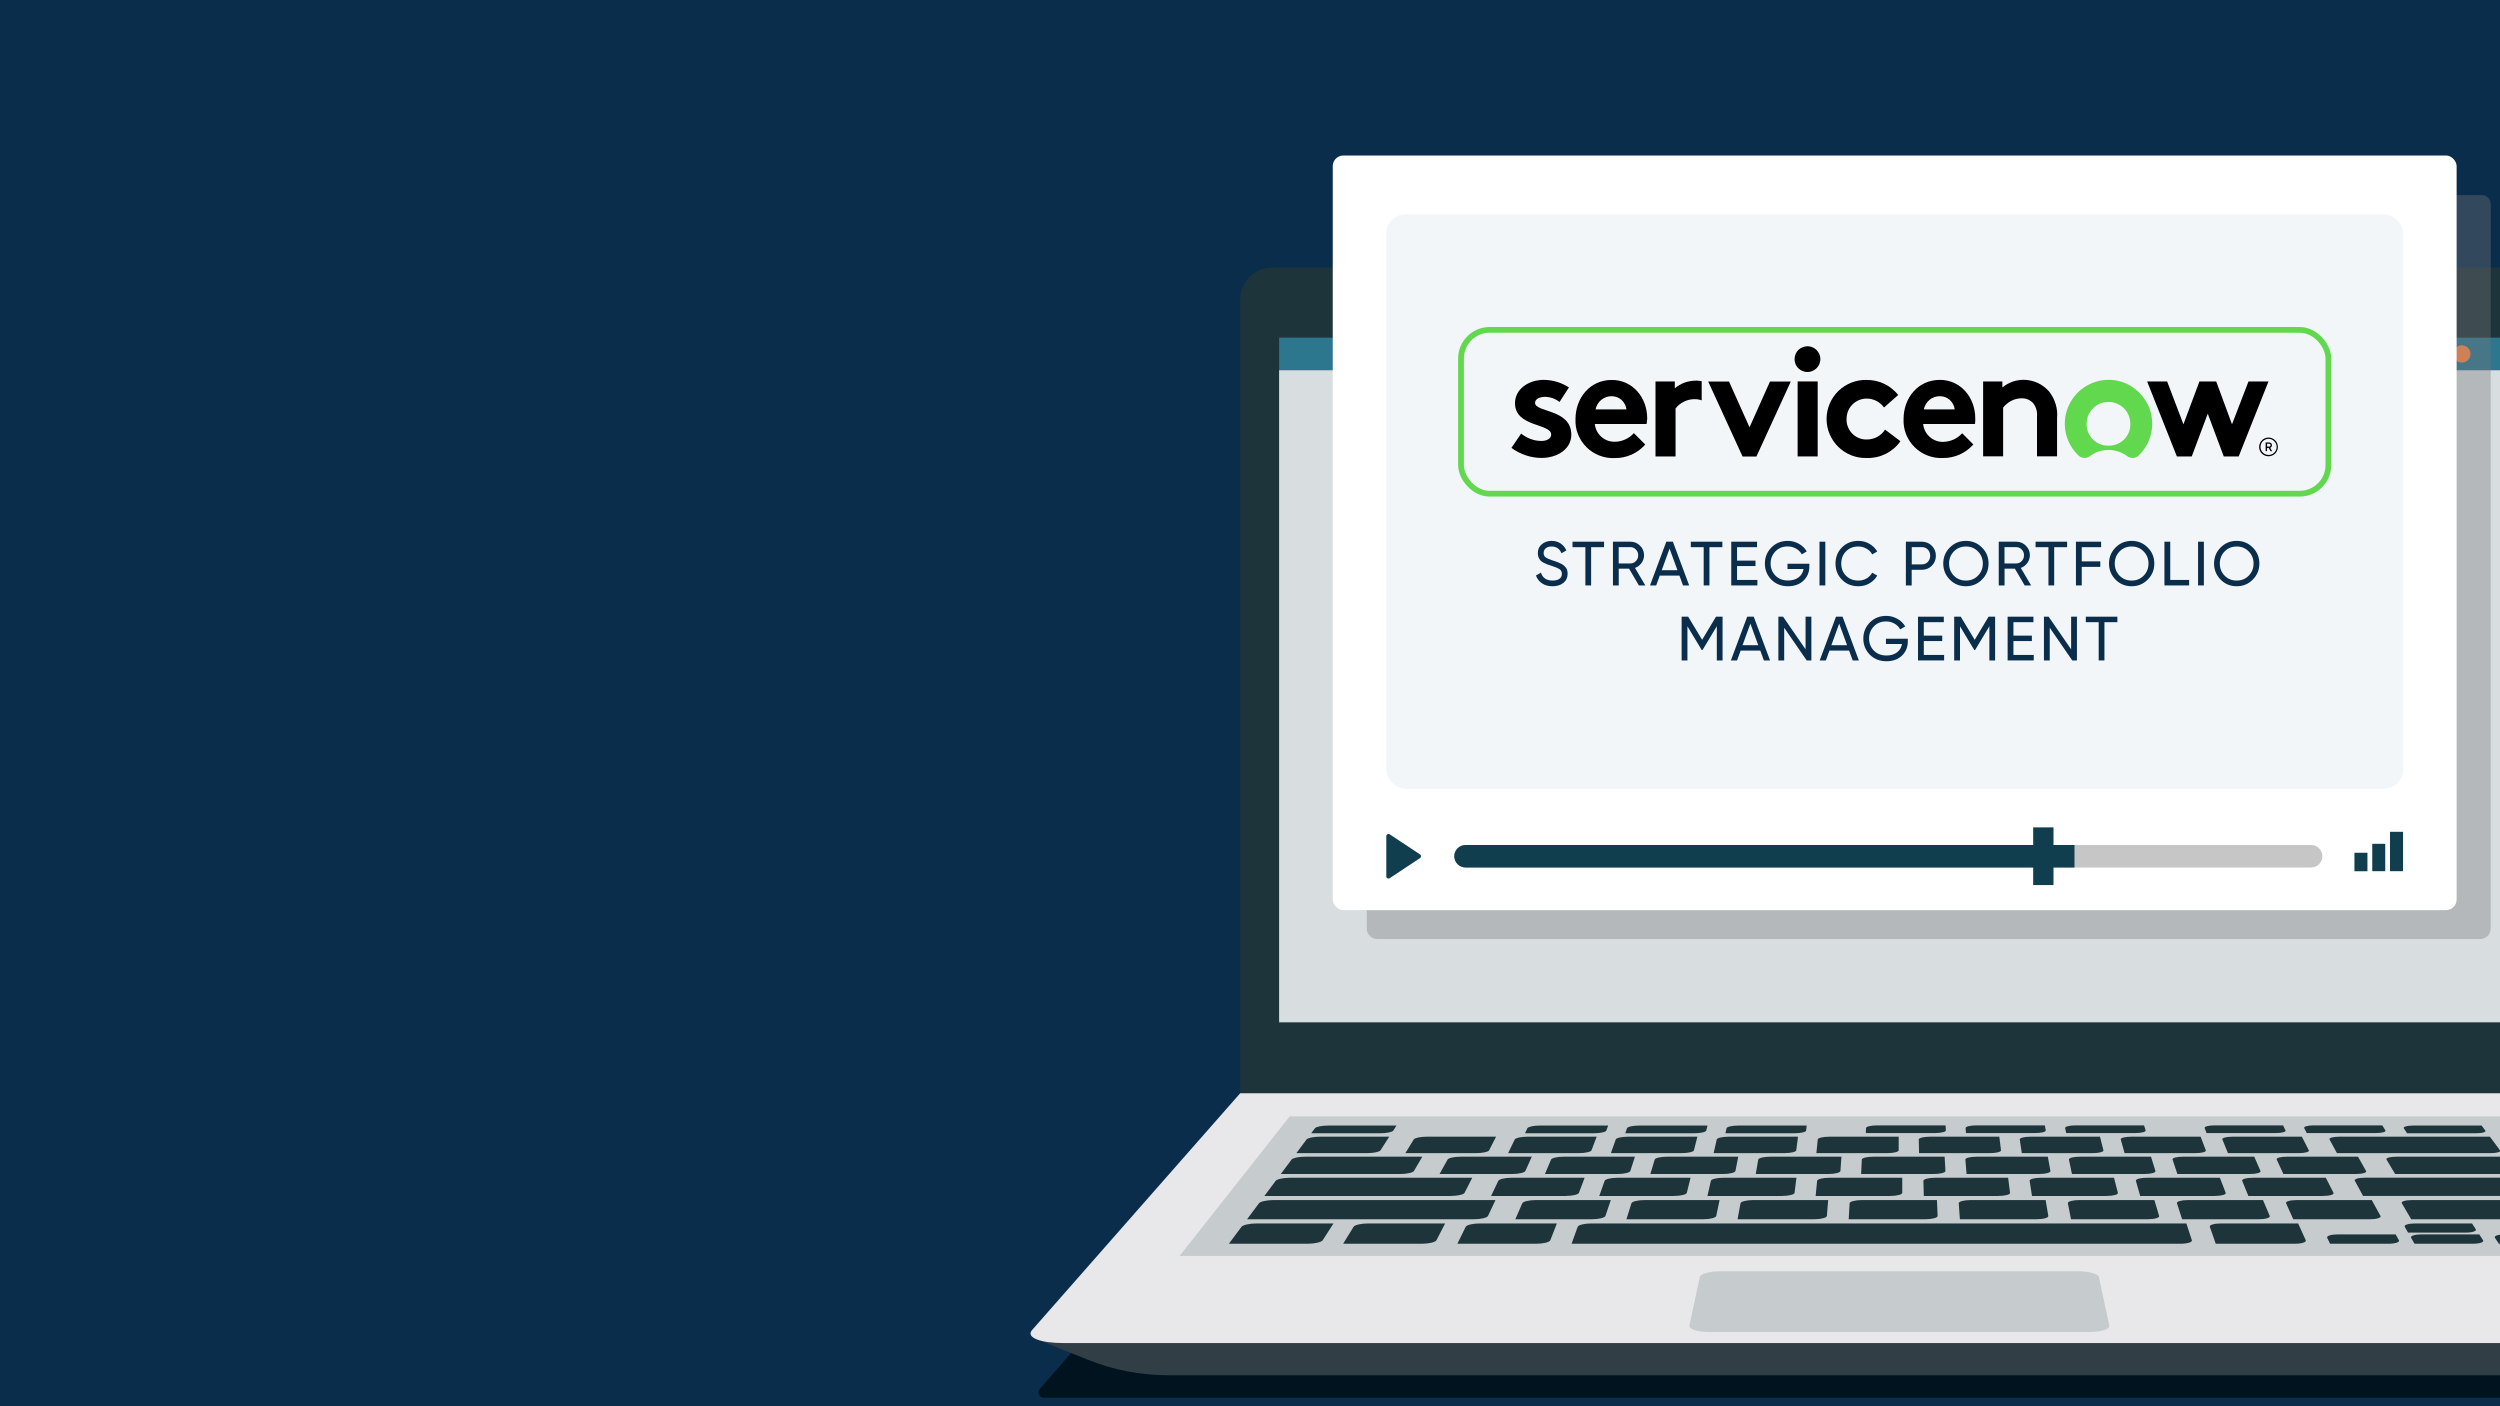 <?xml version="1.0" encoding="UTF-8"?><svg xmlns="http://www.w3.org/2000/svg" xmlns:xlink="http://www.w3.org/1999/xlink" viewBox="0 0 400 225"><defs><clipPath id="c"><rect y="0" width="400" height="225" fill="none"/></clipPath></defs><g isolation="isolate"><g id="a"><rect width="400" height="225" fill="#0b2d4c"/></g><g id="b"><g clip-path="url(#c)"><path d="M167.03,223.64c-.74,0-1.13-.87-.65-1.42,7.88-9.05,15.75-18.09,23.63-27.14,75.9,0,151.8,0,227.7,0,7.88,9.05,15.75,18.09,23.63,27.14.48.56.09,1.42-.65,1.42" fill="#00131f"/><path d="M409.33,175.75h-210.9V48.04c0-2.89,2.3-5.23,5.13-5.22,66.88,0,133.76,0,200.64,0,2.83,0,5.13,2.34,5.13,5.22,0,42.57,0,85.14,0,127.7Z" fill="#1e343b"/><path d="M403.11,163.29c-66.15,0-132.3,0-198.45,0,0-34.69,0-69.38,0-104.06,66.15,0,132.3,0,198.45,0,0,34.69,0,69.38,0,104.06Z" fill="#435861"/><path d="M403.11,163.57c-66.15,0-132.3,0-198.45,0,0-34.78,0-69.57,0-104.35h198.45c0,34.78,0,69.57,0,104.35Z" fill="#d8dddf"/><path d="M403.11,59.22c-66.15,0-132.3,0-198.45,0v-5.19c66.15,0,132.3,0,198.45,0v5.19Z" fill="#2c768e"/><path d="M395.28,56.63c0,.76-.62,1.38-1.38,1.38-.76,0-1.38-.62-1.38-1.38,0-.76.62-1.38,1.38-1.38.76,0,1.38.62,1.38,1.38Z" fill="#ff8544"/><path d="M391.03,56.63c0,.76-.62,1.38-1.38,1.38-.76,0-1.38-.62-1.38-1.38,0-.76.62-1.38,1.38-1.38.76,0,1.38.62,1.38,1.38Z" fill="#f7d242"/><path d="M386.78,56.63c0,.76-.62,1.38-1.38,1.38-.76,0-1.38-.62-1.38-1.38,0-.76.62-1.38,1.38-1.38.76,0,1.38.62,1.38,1.38Z" fill="#6fbdd3"/><path d="M218.69,31.22h178.41c.78,0,1.41.63,1.41,1.41v115.92c0,.94-.76,1.7-1.7,1.7h-176.43c-.94,0-1.7-.76-1.7-1.7V31.22h0Z" fill="#777" mix-blend-mode="multiply" opacity=".36"/><rect x="213.24" y="24.88" width="179.82" height="120.74" rx="1.7" ry="1.7" fill="#fff"/><rect x="221.81" y="34.33" width="162.67" height="91.83" rx="3.04" ry="3.04" fill="#f2f6f8"/><path d="M371.58,137c0,.99-.81,1.8-1.8,1.8h-135.3c-.99,0-1.8-.81-1.8-1.8s.81-1.8,1.8-1.8h135.3c.99,0,1.8.81,1.8,1.8Z" fill="#c6c6c6"/><path d="M331.16,135.96h-96.68c-.57,0-1.04.46-1.04,1.04s.46,1.04,1.04,1.04h96.68v-2.07Z" fill="#113e4f"/><path d="M331.92,138.8h-97.44c-.99,0-1.8-.81-1.8-1.8s.81-1.8,1.8-1.8h97.44v3.59ZM234.49,136.72c-.15,0-.28.12-.28.28s.12.28.28.28h95.91v-.55h-95.91Z" fill="#113e4f"/><rect x="325.31" y="132.38" width="3.25" height="9.23" fill="#113e4f"/><path d="M221.81,140.22v-6.44c0-.28.31-.44.54-.29l4.86,3.22c.21.14.21.44,0,.58l-4.86,3.22c-.23.15-.54-.01-.54-.29Z" fill="#113e4f"/><rect x="376.71" y="136.44" width="2.08" height="2.96" fill="#113e4f"/><rect x="379.56" y="135.01" width="2.08" height="4.38" fill="#113e4f"/><rect x="382.4" y="133.09" width="2.08" height="6.3" fill="#113e4f"/><path d="M439.23,214.1c-11.7-13.31-21.53-24.49-29.9-34.02-70.3,0-140.6,0-210.9,0-8.37,9.52-18.2,20.7-29.9,34.02-1.02,0-2.05,0-3.07,0,.75.3,1.51.61,2.26.91,0,0,0,0,0,0,1,.4,1.99.8,2.99,1.2,1.11.45,2.22.89,3.33,1.34,4.08,1.64,8.43,2.49,12.83,2.49,78.01,0,156.02,0,234.04,0,4.4,0,8.75-.84,12.83-2.49,2.1-.85,4.2-1.69,6.3-2.54,0,0,0,0,.01,0,.76-.3,1.51-.61,2.27-.91h-3.08Z" fill="#313e45"/><path d="M437.62,214.89H170.14c-3.78,0-6.02-.93-5.02-2.07,13.22-15.04,24.14-27.46,33.31-37.9,70.3,0,140.6,0,210.9,0,9.17,10.43,20.09,22.86,33.31,37.9,1,1.13-1.25,2.07-5.02,2.07Z" fill="#e8e8eb"/><path d="M419.04,200.95c-76.77,0-153.54,0-230.31,0,6.54-8.29,12.37-15.69,17.62-22.33,65.03,0,130.05,0,195.08,0,5.24,6.64,11.08,14.04,17.62,22.33Z" fill="#c6cccd"/><path d="M348.84,199c-32.46,0-64.93,0-97.39,0,.33-.91.66-1.82.98-2.71.11-.3,1.09-.54,2.2-.54,31.73,0,63.46,0,95.19,0,.29.88.58,1.78.88,2.69.1.31-.73.56-1.86.56Z" fill="#1e343b"/><path d="M209.22,199c-4.2,0-8.4,0-12.6,0,.68-.91,1.35-1.82,2.02-2.71.22-.3,1.3-.54,2.4-.54,4.11,0,8.21,0,12.32,0-.57.88-1.14,1.78-1.73,2.69-.2.31-1.28.56-2.41.56Z" fill="#1e343b"/><path d="M218.75,184.5c-3.78,0-7.55,0-11.33,0,.55-.74,1.09-1.47,1.63-2.19.18-.24,1.13-.44,2.13-.44,3.7,0,7.4,0,11.1,0-.46.72-.93,1.44-1.4,2.18-.16.25-1.11.45-2.13.45Z" fill="#1e343b"/><path d="M235.84,195.08h-36.31c.64-.86,1.28-1.72,1.91-2.56.21-.28,1.25-.51,2.33-.51,11.84,0,23.67,0,35.51,0-.39.84-.79,1.68-1.2,2.54-.14.29-1.14.53-2.24.53Z" fill="#1e343b"/><path d="M232.13,191.36c-9.94,0-19.89,0-29.83,0,.61-.82,1.21-1.63,1.81-2.43.2-.27,1.21-.49,2.26-.49h29.19c-.41.79-.82,1.6-1.23,2.41-.14.28-1.13.5-2.2.5Z" fill="#1e343b"/><path d="M406.24,195.08h-20.45c-.51-.86-1-1.72-1.5-2.56-.17-.28.57-.51,1.65-.51,6.67,0,13.33,0,20,0,.63.84,1.26,1.68,1.89,2.54.22.29-.49.53-1.59.53Z" fill="#1e343b"/><path d="M227.5,199c-4.2,0-8.4,0-12.6,0,.56-.91,1.12-1.82,1.67-2.71.18-.3,1.23-.54,2.33-.54,4.11,0,8.21,0,12.32,0-.46.88-.92,1.78-1.39,2.69-.16.31-1.21.56-2.34.56Z" fill="#1e343b"/><path d="M367.12,199c-4.2,0-8.4,0-12.6,0-.32-.91-.64-1.82-.95-2.71-.11-.3.7-.54,1.81-.54,4.11,0,8.21,0,12.32,0,.4.88.81,1.78,1.22,2.69.14.31-.66.56-1.79.56Z" fill="#1e343b"/><path d="M382.09,199c-3.09,0-6.19,0-9.28,0-.15-.32-.31-.64-.46-.95-.15-.31.64-.55,1.76-.55,3.06,0,6.12,0,9.19,0,.17.31.35.63.53.94.17.31-.6.56-1.73.56Z" fill="#1e343b"/><path d="M220.84,181.32h-11.05c.2-.27.4-.54.6-.8.18-.24,1.11-.43,2.1-.43,3.65,0,7.3,0,10.95,0-.17.27-.34.53-.51.8-.15.24-1.08.43-2.07.43Z" fill="#1e343b"/><path d="M396.18,181.32h-11.05c-.17-.27-.35-.54-.52-.8-.15-.24.52-.43,1.5-.43,3.65,0,7.3,0,10.95,0,.2.27.4.53.59.8.18.24-.48.43-1.47.43Z" fill="#1e343b"/><path d="M409.1,199c-3.09,0-6.19,0-9.28,0-.21-.32-.42-.64-.63-.95-.21-.31.54-.55,1.65-.55,3.06,0,6.13,0,9.19,0,.23.31.47.63.7.94.23.31-.5.56-1.63.56Z" fill="#1e343b"/><path d="M395.6,199c-3.09,0-6.19,0-9.28,0-.18-.32-.36-.64-.54-.95-.18-.31.59-.55,1.71-.55,3.06,0,6.12,0,9.19,0,.2.31.41.63.61.94.2.31-.55.56-1.68.56Z" fill="#1e343b"/><path d="M394.46,197.22h-9.17c-.18-.31-.35-.62-.53-.93-.17-.3.59-.54,1.69-.54,3.03,0,6.05,0,9.07,0,.2.31.4.61.6.92.2.3-.55.55-1.66.55Z" fill="#1e343b"/><path d="M245.78,199c-4.2,0-8.4,0-12.6,0,.45-.91.89-1.82,1.33-2.71.15-.3,1.16-.54,2.27-.54,4.11,0,8.21,0,12.32,0-.34.88-.69,1.78-1.05,2.69-.12.31-1.14.56-2.26.56Z" fill="#1e343b"/><path d="M254.71,195.08h-12.26c.38-.86.76-1.72,1.12-2.56.12-.28,1.1-.51,2.17-.51,4,0,7.99,0,11.99,0-.28.84-.57,1.68-.86,2.54-.1.29-1.07.53-2.17.53Z" fill="#1e343b"/><path d="M272.49,195.08h-12.26c.27-.86.54-1.72.8-2.56.09-.28,1.03-.51,2.11-.51,4,0,7.99,0,11.99,0-.18.84-.35,1.68-.53,2.54-.06.29-1,.53-2.1.53Z" fill="#1e343b"/><path d="M224.06,187.84c-6.38,0-12.76,0-19.13,0,.58-.78,1.15-1.55,1.72-2.31.19-.26,1.17-.46,2.19-.46,6.24,0,12.49,0,18.73,0-.44.75-.89,1.52-1.34,2.29-.15.26-1.13.48-2.17.48Z" fill="#1e343b"/><path d="M403.51,191.35c-8.47,0-16.95,0-25.42,0-.45-.82-.89-1.63-1.32-2.43-.15-.27.58-.49,1.63-.49,8.29,0,16.58,0,24.88,0,.59.79,1.19,1.6,1.8,2.41.21.28-.49.5-1.56.5Z" fill="#1e343b"/><path d="M290.27,195.08h-12.26c.16-.86.32-1.72.47-2.56.05-.28.97-.51,2.04-.51,4,0,7.99,0,11.99,0-.07.84-.14,1.68-.21,2.54-.02.29-.93.53-2.03.53Z" fill="#1e343b"/><path d="M308.05,195.08c-4.09,0-8.17,0-12.26,0,.05-.86.1-1.72.15-2.56.02-.28.9-.51,1.98-.51,3.99,0,7.99,0,11.99,0,.04.84.07,1.68.11,2.54.01.29-.87.53-1.97.53Z" fill="#1e343b"/><path d="M325.84,195.08h-12.26c-.06-.86-.12-1.72-.18-2.56-.02-.28.84-.51,1.91-.51,4,0,7.99,0,11.99,0,.14.84.29,1.68.43,2.54.05.29-.8.53-1.9.53Z" fill="#1e343b"/><path d="M343.62,195.08h-12.26c-.17-.86-.34-1.72-.5-2.56-.06-.28.77-.51,1.85-.51,4,0,7.99,0,11.99,0,.25.84.5,1.68.76,2.54.09.29-.73.53-1.83.53Z" fill="#1e343b"/><path d="M361.4,195.08h-12.26c-.28-.86-.56-1.72-.83-2.56-.09-.28.71-.51,1.78-.51,4,0,7.99,0,11.99,0,.36.84.72,1.68,1.08,2.54.12.29-.67.53-1.76.53Z" fill="#1e343b"/><path d="M379.18,195.08h-12.26c-.39-.86-.77-1.72-1.15-2.56-.13-.28.64-.51,1.72-.51,4,0,7.99,0,11.99,0,.46.84.93,1.68,1.4,2.54.16.29-.6.53-1.7.53Z" fill="#1e343b"/><path d="M250.5,191.36c-3.98,0-7.95,0-11.93,0,.39-.82.78-1.63,1.16-2.43.13-.27,1.08-.49,2.13-.49h11.68c-.3.79-.6,1.6-.91,2.41-.1.28-1.06.5-2.13.5Z" fill="#1e343b"/><path d="M267.81,191.36c-3.98,0-7.96,0-11.93,0,.29-.82.57-1.63.86-2.43.1-.27,1.02-.49,2.07-.49h11.68c-.2.79-.4,1.6-.6,2.41-.07.28-.99.5-2.06.5Z" fill="#1e343b"/><path d="M285.12,191.36c-3.98,0-7.95,0-11.93,0,.18-.82.37-1.63.55-2.43.06-.27.96-.49,2.01-.49h11.68c-.1.79-.2,1.6-.3,2.41-.03.28-.93.5-2,.5Z" fill="#1e343b"/><path d="M302.43,191.36c-3.98,0-7.96,0-11.93,0,.08-.82.16-1.63.24-2.43.03-.27.9-.49,1.94-.49,3.89,0,7.78,0,11.68,0,0,.79,0,1.6,0,2.41,0,.28-.87.5-1.94.5Z" fill="#1e343b"/><path d="M319.74,191.36c-3.98,0-7.95,0-11.93,0-.02-.82-.05-1.63-.07-2.43,0-.27.84-.49,1.88-.49h11.68c.1.79.21,1.6.31,2.41.04.28-.8.5-1.87.5Z" fill="#1e343b"/><path d="M337.05,191.36c-3.98,0-7.95,0-11.93,0-.13-.82-.25-1.63-.38-2.43-.04-.27.77-.49,1.82-.49h11.68c.2.79.41,1.6.62,2.41.07.28-.74.5-1.81.5Z" fill="#1e343b"/><path d="M354.36,191.36c-3.98,0-7.96,0-11.93,0-.23-.82-.46-1.63-.69-2.43-.07-.27.71-.49,1.76-.49h11.68c.31.79.62,1.6.93,2.41.11.28-.67.5-1.74.5Z" fill="#1e343b"/><path d="M371.67,191.36c-3.98,0-7.95,0-11.93,0-.34-.82-.67-1.63-.99-2.43-.11-.27.65-.49,1.7-.49h11.68c.41.79.82,1.6,1.23,2.41.14.28-.61.5-1.68.5Z" fill="#1e343b"/><path d="M241.95,187.84c-3.87,0-7.75,0-11.62,0,.43-.78.86-1.55,1.28-2.31.14-.26,1.08-.46,2.1-.46,3.79,0,7.59,0,11.38,0-.34.75-.69,1.52-1.03,2.29-.12.26-1.06.48-2.1.48Z" fill="#1e343b"/><path d="M258.81,187.84c-3.88,0-7.75,0-11.62,0,.33-.78.66-1.55.98-2.31.11-.26,1.02-.46,2.04-.46,3.79,0,7.59,0,11.38,0-.25.75-.49,1.52-.74,2.29-.09.26-1,.48-2.04.48Z" fill="#1e343b"/><path d="M275.68,187.84c-3.87,0-7.75,0-11.62,0,.23-.78.46-1.55.69-2.31.08-.26.96-.46,1.99-.46,3.79,0,7.59,0,11.38,0-.15.75-.3,1.52-.45,2.29-.05.26-.94.48-1.98.48Z" fill="#1e343b"/><path d="M292.54,187.84c-3.87,0-7.75,0-11.62,0,.13-.78.27-1.55.4-2.31.05-.26.91-.46,1.93-.46,3.79,0,7.59,0,11.38,0-.05.75-.11,1.52-.16,2.29-.02.26-.88.48-1.92.48Z" fill="#1e343b"/><path d="M309.4,187.84c-3.87,0-7.75,0-11.62,0,.04-.78.07-1.55.11-2.31.01-.26.85-.46,1.87-.46h11.38c.04.75.09,1.52.13,2.29.02.26-.82.48-1.86.48Z" fill="#1e343b"/><path d="M326.27,187.84c-3.88,0-7.75,0-11.62,0-.06-.78-.13-1.55-.19-2.31-.02-.26.79-.46,1.81-.46,3.79,0,7.59,0,11.38,0,.14.75.28,1.52.42,2.29.05.26-.76.48-1.8.48Z" fill="#1e343b"/><path d="M343.13,187.84c-3.87,0-7.75,0-11.62,0-.16-.78-.32-1.55-.48-2.31-.05-.26.73-.46,1.75-.46,3.79,0,7.59,0,11.38,0,.23.75.47,1.52.71,2.29.08.26-.7.48-1.74.48Z" fill="#1e343b"/><path d="M360,187.84c-3.87,0-7.75,0-11.62,0-.26-.78-.52-1.55-.77-2.31-.09-.26.67-.46,1.69-.46,3.79,0,7.59,0,11.38,0,.33.75.66,1.52,1,2.29.11.26-.64.48-1.68.48Z" fill="#1e343b"/><path d="M376.96,187.84c-3.87,0-7.75,0-11.62,0-.36-.78-.71-1.55-1.07-2.31-.12-.26.61-.46,1.63-.46,3.79,0,7.59,0,11.38,0,.43.75.86,1.52,1.29,2.29.15.26-.57.48-1.62.48Z" fill="#1e343b"/><path d="M236.19,184.5c-3.78,0-7.55,0-11.33,0,.45-.74.9-1.47,1.34-2.19.15-.24,1.07-.44,2.07-.44,3.7,0,7.4,0,11.1,0-.36.72-.73,1.44-1.11,2.18-.13.25-1.05.45-2.07.45Z" fill="#1e343b"/><path d="M252.63,184.5c-3.78,0-7.55,0-11.33,0,.36-.74.71-1.47,1.06-2.19.12-.24,1.02-.44,2.01-.44,3.7,0,7.4,0,11.1,0-.27.72-.55,1.44-.83,2.18-.1.25-1,.45-2.01.45Z" fill="#1e343b"/><path d="M269.07,184.5c-3.78,0-7.55,0-11.33,0,.26-.74.52-1.47.78-2.19.09-.24.97-.44,1.96-.44,3.7,0,7.4,0,11.1,0-.18.72-.37,1.44-.55,2.18-.06.25-.94.45-1.96.45Z" fill="#1e343b"/><path d="M285.51,184.5c-3.78,0-7.55,0-11.33,0,.17-.74.34-1.47.5-2.19.06-.24.91-.44,1.9-.44,3.7,0,7.4,0,11.1,0-.09.72-.18,1.44-.28,2.18-.03.25-.88.45-1.9.45Z" fill="#1e343b"/><path d="M301.95,184.5c-3.78,0-7.55,0-11.33,0,.08-.74.15-1.47.22-2.19.02-.24.85-.44,1.85-.44,3.7,0,7.4,0,11.1,0,0,.72,0,1.44,0,2.18,0,.25-.82.45-1.84.45Z" fill="#1e343b"/><path d="M318.38,184.5c-3.78,0-7.55,0-11.33,0-.02-.74-.04-1.47-.05-2.19,0-.24.8-.44,1.79-.44,3.7,0,7.4,0,11.1,0,.09.72.18,1.44.27,2.18.03.25-.76.45-1.78.45Z" fill="#1e343b"/><path d="M334.82,184.5c-3.78,0-7.55,0-11.33,0-.11-.74-.22-1.47-.33-2.19-.04-.24.74-.44,1.74-.44,3.7,0,7.4,0,11.1,0,.18.72.37,1.44.55,2.18.06.25-.71.45-1.72.45Z" fill="#1e343b"/><path d="M351.26,184.5c-3.78,0-7.56,0-11.33,0-.21-.74-.41-1.47-.61-2.19-.07-.24.69-.44,1.68-.44,3.7,0,7.4,0,11.1,0,.27.72.55,1.44.83,2.18.1.25-.65.45-1.67.45Z" fill="#1e343b"/><path d="M367.8,184.5c-3.78,0-7.55,0-11.33,0-.3-.74-.6-1.47-.89-2.19-.1-.24.63-.44,1.62-.44,3.7,0,7.4,0,11.1,0,.36.72.73,1.44,1.11,2.18.13.25-.59.45-1.61.45Z" fill="#1e343b"/><path d="M400.95,187.84c-5.91,0-11.82,0-17.73,0-.46-.78-.92-1.55-1.38-2.31-.15-.26.55-.46,1.57-.46,5.79,0,11.58,0,17.36,0,.56.75,1.13,1.52,1.71,2.29.2.26-.49.48-1.53.48Z" fill="#1e343b"/><path d="M398.51,184.5c-8.2,0-16.4,0-24.6,0-.4-.74-.79-1.47-1.19-2.19-.13-.24.57-.44,1.56-.44,8.04,0,16.07,0,24.1,0,.54.72,1.08,1.44,1.62,2.18.19.25-.48.45-1.5.45Z" fill="#1e343b"/><path d="M255.05,181.32h-11.05c.13-.27.25-.54.38-.8.11-.24,1-.43,1.98-.43,3.65,0,7.3,0,10.95,0-.1.27-.2.53-.3.8-.09.24-.96.43-1.96.43Z" fill="#1e343b"/><path d="M271.09,181.32h-11.05c.09-.27.19-.54.28-.8.08-.24.94-.43,1.93-.43,3.65,0,7.3,0,10.95,0-.07.27-.13.53-.2.8-.06.24-.91.43-1.9.43Z" fill="#1e343b"/><path d="M287.12,181.32h-11.05c.06-.27.12-.54.18-.8.05-.24.89-.43,1.87-.43,3.65,0,7.3,0,10.95,0-.03.27-.06.53-.09.8-.03.24-.85.43-1.85.43Z" fill="#1e343b"/><path d="M309.58,181.29h-11.05c.01-.27.02-.54.03-.8.01-.24.81-.43,1.79-.43,3.65,0,7.3,0,10.94,0,.02.26.03.53.05.8.01.24-.78.43-1.77.43Z" fill="#1e343b"/><path d="M325.61,181.29c-3.68,0-7.37,0-11.05,0-.02-.27-.04-.54-.07-.8-.02-.24.76-.43,1.74-.43,3.65,0,7.3,0,10.94,0,.05.26.1.53.15.8.04.24-.72.43-1.71.43Z" fill="#1e343b"/><path d="M341.64,181.29c-3.68,0-7.37,0-11.05,0-.06-.27-.11-.54-.17-.8-.05-.24.71-.43,1.69-.43,3.65,0,7.3,0,10.94,0,.08.26.17.53.25.8.07.24-.67.43-1.66.43Z" fill="#1e343b"/><path d="M364.1,181.29c-3.68,0-7.37,0-11.05,0-.1-.27-.21-.54-.31-.8-.09-.24.63-.43,1.61-.43,3.65,0,7.3,0,10.94,0,.13.26.26.53.39.8.12.24-.59.43-1.58.43Z" fill="#1e343b"/><path d="M380.13,181.29c-3.68,0-7.37,0-11.05,0-.14-.27-.28-.54-.41-.8-.12-.24.58-.43,1.56-.43,3.65,0,7.3,0,10.94,0,.16.26.33.53.49.8.15.24-.54.43-1.53.43Z" fill="#1e343b"/><path d="M334.31,213.12c-20.28,0-40.57,0-60.85,0-1.87,0-3.28-.46-3.16-1.02.57-2.69,1.13-5.28,1.67-7.79.11-.5,1.61-.91,3.37-.91,19.04,0,38.07,0,57.11,0,1.75,0,3.26.41,3.37.91.53,2.51,1.09,5.11,1.67,7.79.12.56-1.3,1.02-3.16,1.02Z" fill="#c6cccd"/></g><rect x="221.81" y="34.33" width="162.67" height="91.83" rx="3.04" ry="3.04" fill="#f2f6f8"/></g><g id="d"><path d="M248.4,93.8c-.65,0-1.21-.15-1.67-.46-.46-.3-.79-.72-.98-1.26l.8-.46c.27.85.89,1.27,1.87,1.27.47,0,.84-.1,1.1-.29.26-.19.38-.46.38-.79s-.13-.58-.38-.75c-.23-.15-.65-.33-1.27-.53l-.67-.22c-.15-.06-.34-.15-.58-.26-.23-.12-.4-.24-.51-.36-.29-.32-.44-.71-.44-1.17,0-.61.21-1.09.64-1.44.43-.36.95-.54,1.56-.54.55,0,1.03.14,1.44.41.41.27.72.65.93,1.12l-.78.45c-.3-.72-.83-1.08-1.59-1.08-.38,0-.69.09-.92.28s-.35.44-.35.76.11.54.33.7c.23.17.61.33,1.14.5l.41.13c.23.09.35.13.37.14.21.08.45.19.7.33.18.1.36.25.54.46.23.23.35.58.35,1.05,0,.61-.22,1.1-.67,1.47-.45.36-1.04.54-1.75.54Z" fill="#0b2d4c"/><path d="M251.6,86.67h5.05v.88h-2.07v6.12h-.92v-6.12h-2.06v-.88Z" fill="#0b2d4c"/><path d="M263.25,93.67h-1.03l-1.57-2.68h-1.65v2.68h-.93v-7h2.8c.6,0,1.11.21,1.54.64.43.42.64.93.64,1.53,0,.45-.14.87-.41,1.24-.28.38-.63.64-1.04.79l1.65,2.8ZM260.86,87.54h-1.87v2.61h1.87c.35,0,.64-.13.88-.38.25-.25.37-.56.37-.93s-.12-.67-.37-.92c-.24-.25-.53-.38-.88-.38Z" fill="#0b2d4c"/><path d="M270.27,93.67h-.99l-.57-1.57h-3.15l-.57,1.57h-.99l2.61-7h1.05l2.61,7ZM267.13,87.78l-1.25,3.45h2.51l-1.26-3.45Z" fill="#0b2d4c"/><path d="M270.53,86.67h5.05v.88h-2.07v6.12h-.92v-6.12h-2.06v-.88Z" fill="#0b2d4c"/><path d="M277.93,90.57v2.22h3.25v.88h-4.18v-7h4.13v.88h-3.2v2.15h2.95v.87h-2.95Z" fill="#0b2d4c"/><path d="M286,90.2h3.5v.42c0,.91-.31,1.67-.94,2.28-.63.6-1.46.9-2.49.9s-1.95-.35-2.65-1.05c-.69-.71-1.04-1.57-1.04-2.58s.35-1.86,1.04-2.57c.7-.71,1.58-1.06,2.63-1.06.64,0,1.23.16,1.78.47.55.31.97.72,1.25,1.22l-.8.47c-.2-.38-.5-.69-.91-.92-.41-.23-.85-.35-1.33-.35-.81,0-1.46.26-1.97.79-.51.53-.77,1.17-.77,1.94s.26,1.41.77,1.94c.52.52,1.19.78,2.01.78.69,0,1.25-.17,1.69-.5.44-.34.71-.79.8-1.34h-2.57v-.84Z" fill="#0b2d4c"/><path d="M291.12,93.67v-7h.93v7h-.93Z" fill="#0b2d4c"/><path d="M297.34,93.8c-1.07,0-1.94-.35-2.63-1.05-.69-.69-1.03-1.55-1.03-2.58s.34-1.89,1.03-2.58c.69-.7,1.56-1.05,2.63-1.05.63,0,1.22.15,1.76.46s.96.72,1.26,1.24l-.81.47c-.2-.39-.5-.7-.9-.92-.4-.23-.83-.35-1.31-.35-.81,0-1.47.26-1.98.78-.51.51-.76,1.16-.76,1.95s.25,1.43.76,1.94c.51.52,1.17.78,1.98.78.48,0,.92-.11,1.31-.34s.69-.54.9-.92l.81.46c-.29.52-.71.94-1.25,1.25-.53.31-1.12.46-1.77.46Z" fill="#0b2d4c"/><path d="M304.94,86.67h2.54c.64,0,1.18.22,1.61.65.43.43.65.97.65,1.6s-.22,1.17-.65,1.6c-.43.43-.97.65-1.61.65h-1.61v2.5h-.93v-7ZM305.88,90.3h1.61c.39,0,.71-.13.96-.39.25-.27.38-.6.38-.99s-.13-.73-.38-.99-.57-.39-.96-.39h-1.61v2.76Z" fill="#0b2d4c"/><path d="M310.92,90.17c0-1.01.35-1.87,1.05-2.57.7-.71,1.56-1.06,2.57-1.06s1.87.35,2.57,1.06c.71.7,1.06,1.56,1.06,2.57s-.35,1.86-1.06,2.57c-.7.71-1.56,1.06-2.57,1.06s-1.87-.35-2.57-1.06c-.7-.71-1.05-1.57-1.05-2.57ZM317.25,90.17c0-.77-.26-1.42-.78-1.94-.51-.53-1.15-.79-1.92-.79s-1.41.26-1.93.79c-.51.53-.77,1.17-.77,1.94s.26,1.41.77,1.94c.52.52,1.16.78,1.93.78s1.41-.26,1.92-.78c.52-.53.78-1.18.78-1.94Z" fill="#0b2d4c"/><path d="M324.98,93.67h-1.03l-1.57-2.68h-1.65v2.68h-.93v-7h2.8c.6,0,1.11.21,1.54.64.43.42.64.93.64,1.53,0,.45-.14.87-.41,1.24-.28.38-.63.64-1.04.79l1.65,2.8ZM322.59,87.54h-1.87v2.61h1.87c.35,0,.64-.13.88-.38.25-.25.37-.56.37-.93s-.12-.67-.37-.92c-.24-.25-.53-.38-.88-.38Z" fill="#0b2d4c"/><path d="M325.69,86.67h5.05v.88h-2.07v6.12h-.92v-6.12h-2.06v-.88Z" fill="#0b2d4c"/><path d="M336.18,86.67v.88h-3.1v2.27h2.97v.88h-2.97v2.97h-.93v-7h4.03Z" fill="#0b2d4c"/><path d="M337.44,90.17c0-1.01.35-1.87,1.05-2.57.7-.71,1.56-1.06,2.57-1.06s1.87.35,2.57,1.06c.71.7,1.06,1.56,1.06,2.57s-.35,1.86-1.06,2.57c-.7.71-1.56,1.06-2.57,1.06s-1.87-.35-2.57-1.06c-.7-.71-1.05-1.57-1.05-2.57ZM343.76,90.17c0-.77-.26-1.42-.78-1.94-.51-.53-1.15-.79-1.92-.79s-1.41.26-1.93.79c-.51.53-.77,1.17-.77,1.94s.26,1.41.77,1.94c.52.52,1.16.78,1.93.78s1.41-.26,1.92-.78c.52-.53.78-1.18.78-1.94Z" fill="#0b2d4c"/><path d="M347.24,86.67v6.12h3.02v.88h-3.95v-7h.93Z" fill="#0b2d4c"/><path d="M351.69,93.67v-7h.93v7h-.93Z" fill="#0b2d4c"/><path d="M354.25,90.17c0-1.01.35-1.87,1.05-2.57.7-.71,1.56-1.06,2.57-1.06s1.87.35,2.57,1.06c.71.7,1.06,1.56,1.06,2.57s-.35,1.86-1.06,2.57c-.7.71-1.56,1.06-2.57,1.06s-1.87-.35-2.57-1.06c-.7-.71-1.05-1.57-1.05-2.57ZM360.57,90.17c0-.77-.26-1.42-.78-1.94-.51-.53-1.15-.79-1.92-.79s-1.41.26-1.93.79c-.51.53-.77,1.17-.77,1.94s.26,1.41.77,1.94c.52.52,1.16.78,1.93.78s1.41-.26,1.92-.78c.52-.53.78-1.18.78-1.94Z" fill="#0b2d4c"/><path d="M274.56,98.67h1.05v7h-.92v-5.47l-2.29,3.81h-.12l-2.29-3.8v5.46h-.93v-7h1.05l2.23,3.7,2.22-3.7Z" fill="#0b2d4c"/><path d="M283.21,105.67h-.99l-.57-1.57h-3.15l-.57,1.57h-.99l2.61-7h1.05l2.61,7ZM280.06,99.78l-1.25,3.45h2.51l-1.26-3.45Z" fill="#0b2d4c"/><path d="M288.89,103.89v-5.22h.93v7h-.75l-3.6-5.23v5.23h-.93v-7h.75l3.6,5.22Z" fill="#0b2d4c"/><path d="M297.42,105.67h-.99l-.57-1.57h-3.15l-.57,1.57h-.99l2.61-7h1.05l2.61,7ZM294.27,99.78l-1.25,3.45h2.51l-1.26-3.45Z" fill="#0b2d4c"/><path d="M301.75,102.2h3.5v.42c0,.91-.31,1.67-.94,2.28-.63.6-1.46.9-2.49.9s-1.95-.35-2.65-1.05c-.69-.71-1.04-1.57-1.04-2.58s.35-1.86,1.04-2.57c.7-.71,1.58-1.06,2.63-1.06.64,0,1.23.16,1.78.47.55.31.97.72,1.25,1.22l-.8.47c-.2-.38-.5-.69-.91-.92-.41-.23-.85-.35-1.33-.35-.81,0-1.46.26-1.97.79-.51.53-.77,1.17-.77,1.94s.26,1.41.77,1.94c.52.52,1.19.78,2.01.78.69,0,1.25-.17,1.69-.5.44-.34.71-.79.8-1.34h-2.57v-.84Z" fill="#0b2d4c"/><path d="M307.81,102.57v2.22h3.25v.88h-4.18v-7h4.13v.88h-3.2v2.15h2.95v.87h-2.95Z" fill="#0b2d4c"/><path d="M318.17,98.67h1.05v7h-.92v-5.47l-2.29,3.81h-.12l-2.29-3.8v5.46h-.93v-7h1.05l2.23,3.7,2.22-3.7Z" fill="#0b2d4c"/><path d="M322.15,102.57v2.22h3.25v.88h-4.18v-7h4.13v.88h-3.2v2.15h2.95v.87h-2.95Z" fill="#0b2d4c"/><path d="M331.38,103.89v-5.22h.93v7h-.75l-3.6-5.23v5.23h-.93v-7h.75l3.6,5.22Z" fill="#0b2d4c"/><path d="M333.73,98.67h5.05v.88h-2.07v6.12h-.92v-6.12h-2.06v-.88Z" fill="#0b2d4c"/><path id="e" d="M271.58,60.91c.08,0,.15.01.23.02s.16.01.23.02c.08.01.16.02.23.04v3.07c-.1-.04-.21-.07-.31-.1-.1-.03-.21-.05-.31-.06-.11-.02-.22-.03-.33-.03-.11,0-.22,0-.32,0-.28,0-.56.05-.84.12-.27.06-.53.17-.78.3-.26.13-.49.28-.71.46-.22.18-.41.39-.58.6v7.68h-3.21v-12h3.09v1.09c.23-.19.48-.37.75-.52.26-.16.54-.28.83-.39.28-.1.58-.18.88-.23.31-.05.61-.08.91-.08.08,0,.16,0,.24,0h0Z" fill-rule="evenodd"/><path id="f" d="M243.39,69.37c.23.19.47.36.73.51.26.15.53.27.81.37.28.1.56.18.85.23.3.05.59.07.89.07.86,0,1.52-.42,1.52-1.02,0-1.81-5.79-1.16-5.79-5.02,0-2.3,2.22-3.73,4.59-3.73.35,0,.71.03,1.06.08s.7.13,1.04.23c.34.1.68.23,1,.38.32.15.63.33.94.52l-1.5,2.32c-.17-.13-.34-.24-.52-.34-.18-.1-.37-.18-.56-.25-.19-.07-.39-.12-.6-.16-.2-.04-.41-.06-.61-.07-.89,0-1.63.35-1.63.97,0,1.56,5.8.94,5.8,5.1,0,2.3-2.25,3.71-4.77,3.71-.43,0-.86-.04-1.28-.11s-.84-.17-1.24-.31c-.41-.14-.8-.31-1.19-.5-.38-.2-.75-.43-1.1-.69l1.56-2.3Z" fill-rule="evenodd"/><path id="g" d="M263.51,67.15c0,.08,0,.16,0,.23-.01.08-.02.15-.02.23-.01.08-.02.16-.04.23h-8.28c.04.4.15.77.33,1.13.18.35.43.67.73.93.3.27.64.47,1.02.6.37.13.77.19,1.16.18.28,0,.56-.04.84-.1.28-.07.55-.16.81-.28.26-.12.5-.26.73-.43.23-.17.44-.36.63-.57l1.82,1.83c-.31.35-.65.65-1.02.93-.37.27-.77.5-1.19.69s-.86.32-1.31.41c-.45.1-.91.14-1.37.13-.83.04-1.66-.1-2.44-.4-.78-.3-1.48-.75-2.07-1.34s-1.05-1.29-1.36-2.06-.44-1.61-.4-2.44c0-3.34,2.27-6.26,5.82-6.26,3.31,0,5.65,2.8,5.65,6.14,0,.08,0,.15,0,.23h0ZM260.23,65.49c-.03-.29-.12-.56-.26-.82-.13-.26-.31-.48-.52-.68-.22-.19-.47-.35-.74-.44-.27-.1-.56-.16-.85-.16s-.6.05-.88.15c-.28.1-.55.25-.78.44-.23.19-.43.42-.58.68-.15.26-.27.54-.32.84h4.94Z" fill-rule="evenodd"/><path id="h" d="M279.93,68.36l3.27-7.32h3.33l-5.5,12h-2.22l-5.5-12h3.33l3.28,7.32h0Z"/><path id="i" d="M289.23,55.4c.83.02,1.56.52,1.88,1.3.31.77.12,1.65-.48,2.23-.59.58-1.48.75-2.23.43-.77-.31-1.27-1.06-1.27-1.9,0-.27.06-.54.16-.8.1-.25.26-.48.45-.67.2-.19.43-.34.69-.44.25-.1.52-.15.8-.15h0Z" fill-rule="evenodd"/><path id="j" d="M287.62,61.03h3.21v12h-3.21v-12Z"/><path id="k" d="M304.08,70.58c-.3.43-.65.82-1.06,1.17-.4.34-.84.64-1.31.87-.47.23-.97.41-1.48.52-.52.11-1.05.16-1.57.14-1.69.05-3.32-.6-4.52-1.77-1.21-1.18-1.89-2.8-1.89-4.48s.69-3.3,1.9-4.48c1.21-1.17,2.85-1.81,4.53-1.76.48,0,.96.05,1.43.15.48.1.93.26,1.36.47.44.21.85.46,1.22.77.38.3.73.64,1.02,1.02l-2.27,2c-.15-.22-.34-.42-.54-.6-.2-.17-.43-.32-.67-.45-.23-.12-.49-.22-.75-.28s-.53-.1-.8-.1c-.43,0-.85.08-1.25.25-.4.16-.76.41-1.06.72-.31.31-.54.67-.69,1.06-.16.4-.23.83-.23,1.26-.02.44.06.87.23,1.27.16.41.4.77.71,1.08.31.31.69.55,1.09.7.41.16.85.23,1.28.21.28,0,.56-.05.84-.12s.54-.18.78-.31c.25-.14.48-.31.69-.5.2-.19.39-.41.54-.65l2.47,1.86Z" fill-rule="evenodd"/><path id="l" d="M315.73,71.12c-.31.35-.65.65-1.02.93-.37.27-.77.5-1.19.69-.43.19-.86.32-1.31.41-.45.1-.91.14-1.37.13-.83.04-1.66-.1-2.44-.4-.78-.3-1.48-.76-2.07-1.34-.59-.59-1.05-1.29-1.36-2.06-.3-.77-.44-1.61-.4-2.44,0-3.34,2.27-6.26,5.82-6.26,3.3,0,5.65,2.8,5.65,6.14,0,.08,0,.15,0,.23,0,.08,0,.15,0,.23,0,.08-.01.15-.02.23s-.02.15-.03.23h-8.29c.04.4.15.78.33,1.13.18.35.43.67.73.94.29.26.64.47,1.01.6.38.14.77.2,1.17.19.28-.01.56-.05.84-.11.28-.06.55-.16.81-.27.26-.12.5-.26.73-.43.23-.17.44-.36.63-.57l1.82,1.83ZM312.75,65.49c-.03-.29-.12-.56-.26-.82-.13-.26-.31-.48-.52-.68-.22-.19-.47-.35-.74-.45-.27-.1-.56-.15-.85-.15s-.6.05-.88.15c-.28.1-.55.24-.78.44s-.43.42-.58.68c-.15.26-.27.54-.32.84h4.94Z" fill-rule="evenodd"/><path id="m" d="M317.3,73.03v-12h3.08v.96c.24-.19.49-.37.75-.52.27-.15.55-.28.83-.39.29-.1.59-.18.89-.23.3-.05.6-.08.91-.08.4,0,.78.04,1.17.13.39.08.76.21,1.11.37.36.17.7.37,1.01.61.31.24.6.52.85.81.23.3.42.62.6.95.17.33.3.68.41,1.04.11.36.18.73.22,1.1.03.38.03.75,0,1.12v6.11h-3.21v-6.36c.02-.2.02-.41,0-.6-.02-.2-.06-.4-.12-.6-.06-.19-.14-.38-.24-.56-.1-.18-.22-.34-.35-.49-.12-.11-.25-.21-.39-.3-.14-.09-.29-.16-.44-.22-.16-.06-.31-.1-.48-.12-.16-.03-.33-.04-.49-.03-.28,0-.56.05-.83.11-.27.07-.54.17-.79.3s-.48.28-.7.47c-.22.18-.41.38-.59.6v7.8h-3.2Z" fill-rule="evenodd"/><path id="n" d="M341.31,62.02c1.15.79,2.04,1.91,2.56,3.21.51,1.31.62,2.73.32,4.09-.31,1.36-1.01,2.61-2.02,3.57-.12.11-.26.21-.41.27-.15.06-.31.1-.48.11-.16,0-.33,0-.49-.06-.15-.05-.31-.13-.44-.23-.43-.32-.9-.57-1.41-.73-.52-.17-1.05-.26-1.58-.26s-1.06.09-1.57.26c-.51.16-.99.41-1.42.73-.13.1-.27.18-.44.23-.15.05-.32.07-.48.06-.16-.02-.32-.05-.48-.11-.15-.06-.29-.16-.4-.27-1.02-.96-1.73-2.21-2.04-3.59-.3-1.37-.19-2.8.34-4.11s1.42-2.43,2.59-3.22c1.16-.78,2.54-1.2,3.94-1.2,1.4,0,2.76.44,3.91,1.23h0ZM338.71,71.06c.43-.17.81-.43,1.15-.75.32-.33.58-.72.76-1.15.17-.44.25-.9.23-1.36,0-.93-.36-1.81-1.02-2.47-.66-.66-1.55-1.02-2.48-1.02s-1.81.36-2.47,1.02c-.66.65-1.02,1.54-1.02,2.47-.02.46.06.92.24,1.36.17.43.43.81.75,1.15.33.32.72.58,1.15.75.44.17.9.26,1.36.24.46.02.92-.07,1.36-.24h0Z" fill="#62d84e" fill-rule="evenodd"/><path id="o" d="M350.69,73.03h-2.39l-4.76-12h3.2l2.61,6.86,2.56-6.86h2.68l2.53,6.86,2.64-6.86h3.2l-4.77,12h-2.39l-2.56-6.84-2.56,6.84h0Z"/><path id="p" d="M363,71.67h-.27v.51h-.23v-1.39h.56c.06,0,.12.01.17.03.05.02.1.05.15.1.04.04.08.09.1.15.02.05.03.11.03.17,0,.05,0,.09-.02.13-.02.04-.03.08-.06.12-.03.03-.06.06-.09.09-.03.03-.07.06-.11.07l.31.54h-.25l-.3-.52ZM362.73,71.46h.33c.06,0,.12-.02.16-.06.05-.05.07-.1.07-.17,0-.06-.02-.12-.07-.16-.04-.05-.1-.07-.16-.07h-.33v.47Z" fill-rule="evenodd"/><path id="q" d="M363.54,70.13c.19.08.35.19.49.32.14.15.25.31.32.49.07.18.11.37.11.57,0,.6-.36,1.15-.93,1.38-.56.23-1.2.1-1.63-.32-.43-.43-.56-1.07-.32-1.63.23-.56.77-.93,1.38-.93.2,0,.4.04.57.11h0ZM362.47,70.32c-.15.06-.3.15-.42.27s-.21.27-.27.42c-.06.16-.1.32-.1.49,0,.52.31.99.8,1.19s1.04.09,1.41-.28c.36-.36.48-.92.27-1.4s-.67-.8-1.19-.8c-.17,0-.34.04-.49.1h0Z" fill-rule="evenodd"/><rect x="233.76" y="52.78" width="138.78" height="26.21" rx="4.58" ry="4.58" fill="none" stroke="#62d84e" stroke-miterlimit="10" stroke-width=".92"/></g></g></svg>